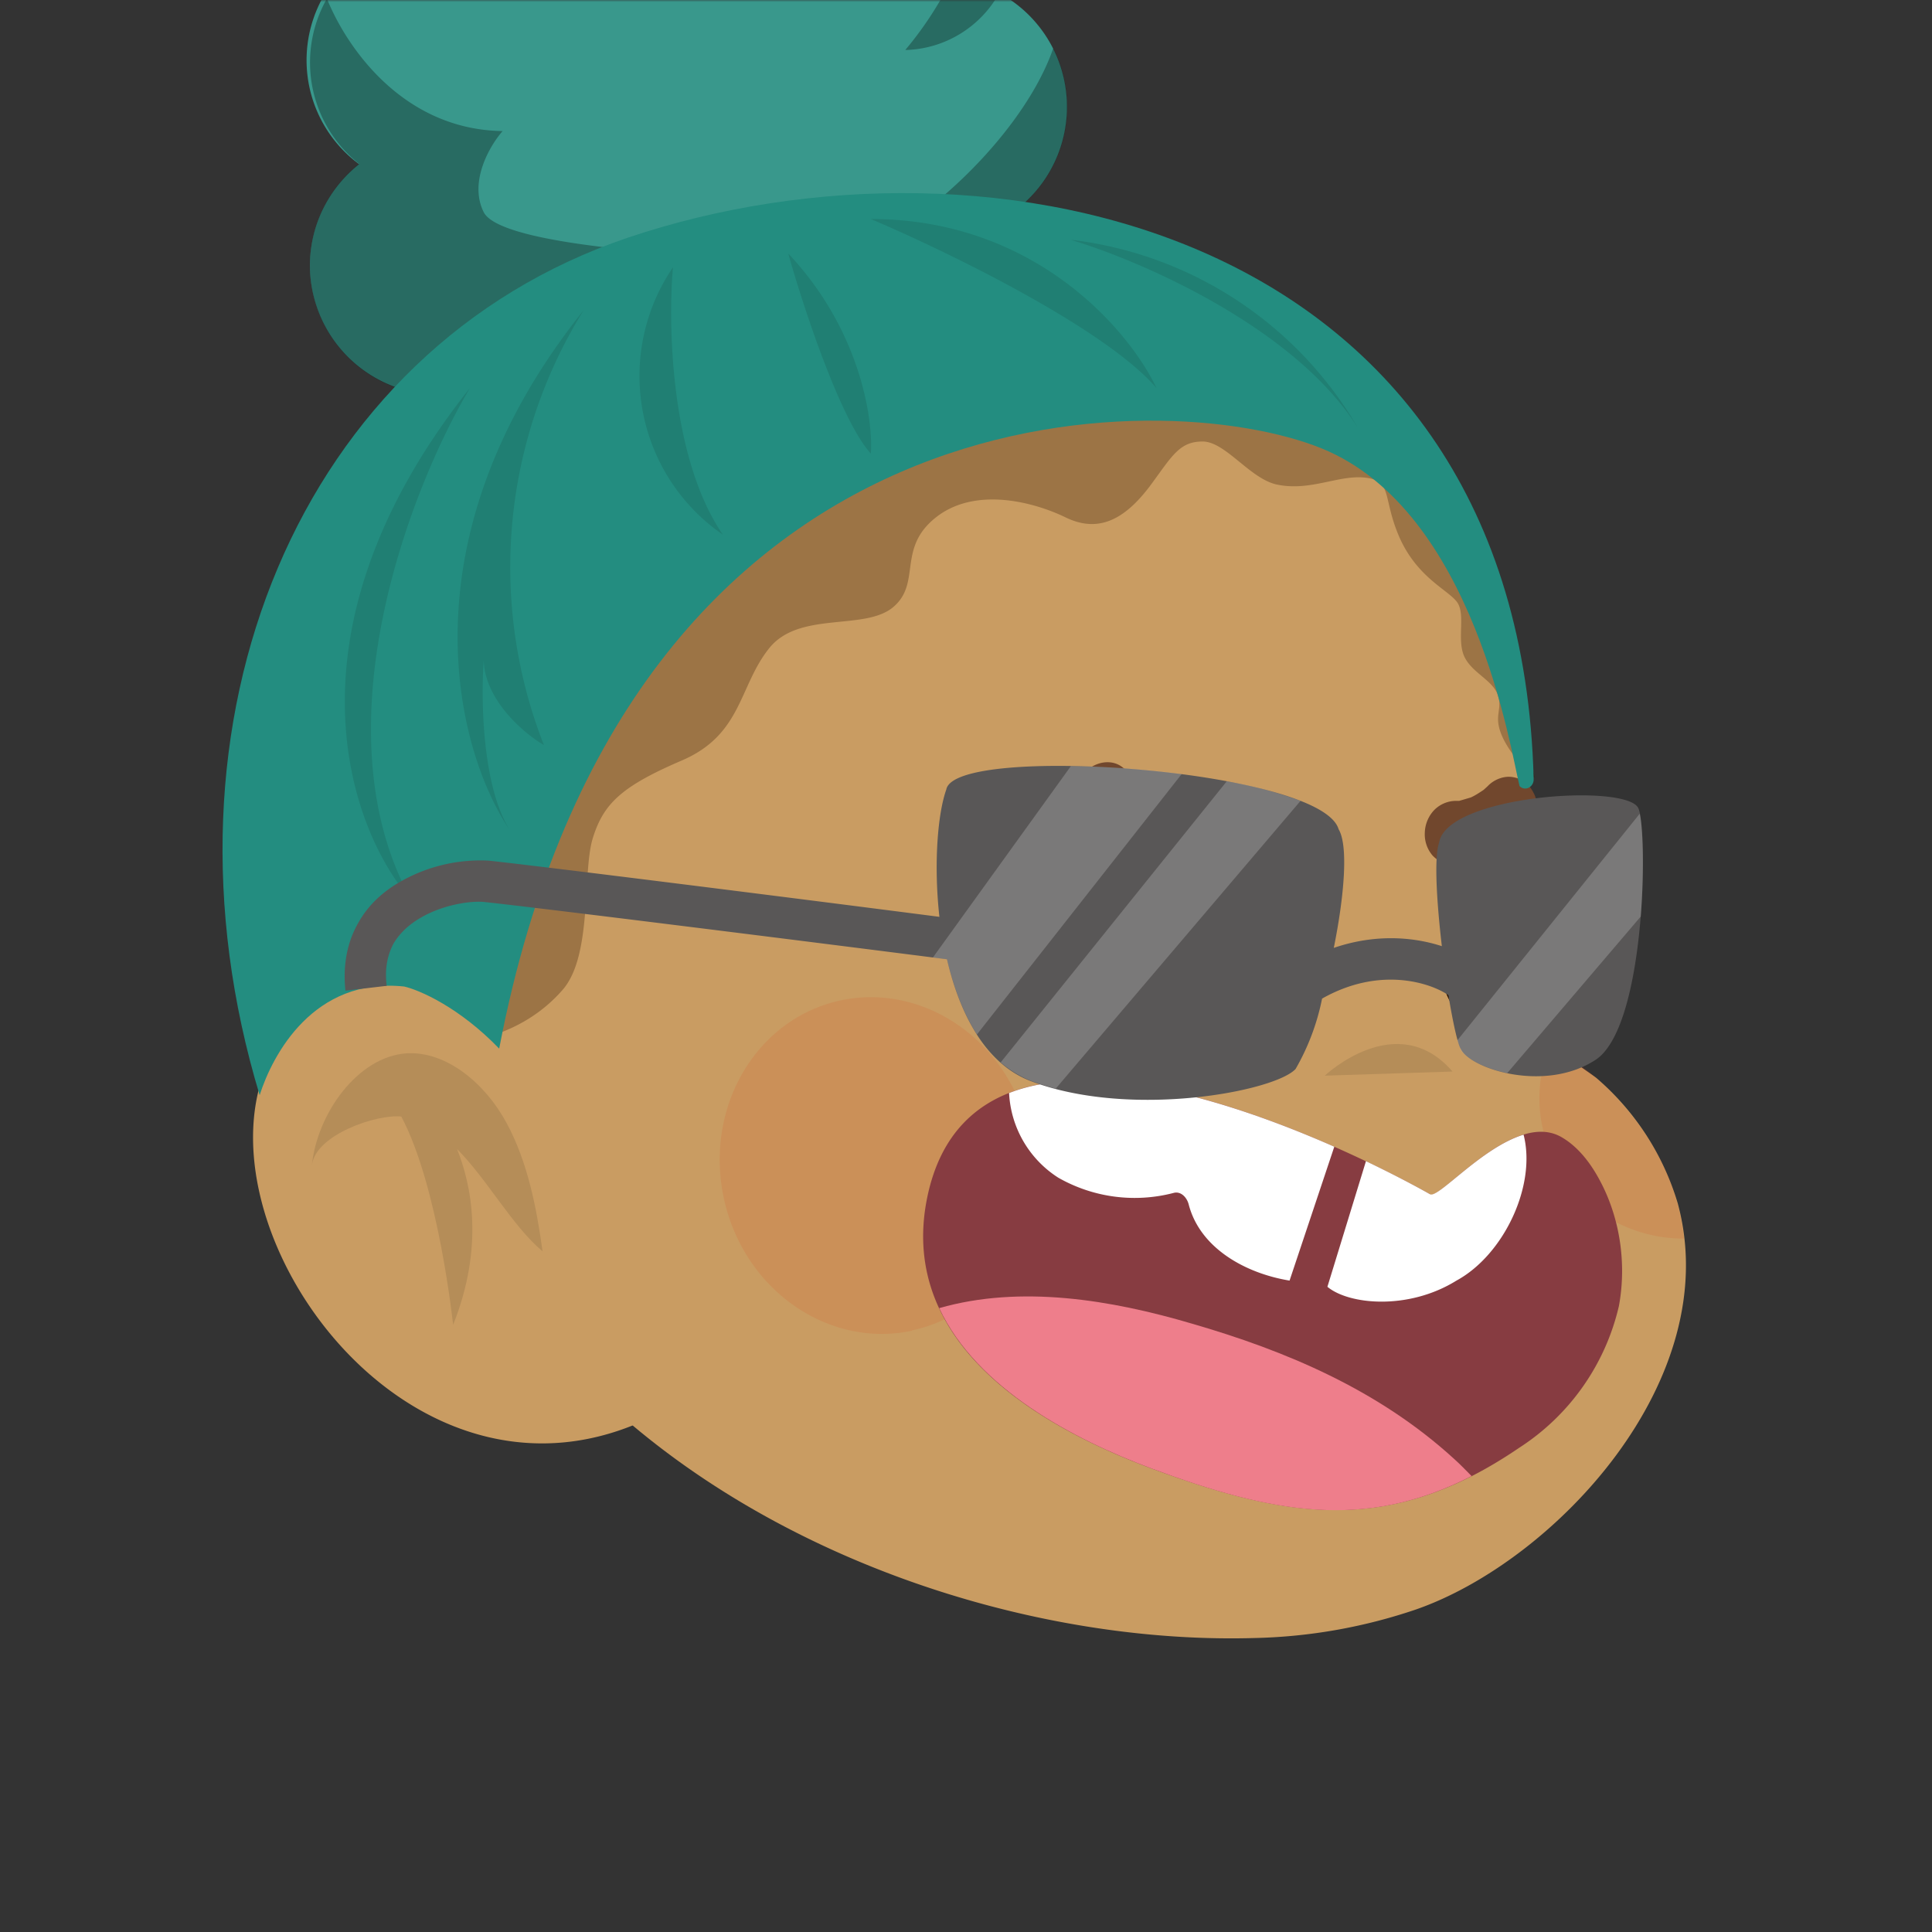 <svg xmlns="http://www.w3.org/2000/svg" viewBox="0 0 480 480" fill="none" shape-rendering="auto"><rect x="0" y="0" width="480" height="480" fill="#333333" stroke="none"/><mask id="viewboxMask"><rect width="480" height="480" rx="0" ry="0" x="0" y="0" fill="#fff" /></mask><g mask="url(#viewboxMask)"><g transform="matrix(.858 0 0 .854 52 47)"><path d="M264 38.6s131.4 20.6 121.4 208.1c0 .7 15.2 10.9 16.4 12a77.1 77.1 0 0 1 23.4 36.3c13.9 51.3-35.7 104.2-75.8 118.2a155 155 0 0 1-46.7 8.3c-103.1 3-239.7-62.7-246.7-191a202.7 202.7 0 0 1 15.1-83.9c0 .1 57.4-142.5 192.9-108Z" fill="#c99c62"/><path d="M388.7 248.7a57 57 0 0 0-3.2 10.5 40 40 0 0 0 8.5 30.4 42.3 42.3 0 0 0 33 15.7c-3.2-31.7-29-50.7-38.3-56.6ZM203.5 332c24.4-5.2 39.6-31 33.9-57.5-5.7-26.5-30.2-43.7-54.6-38.5-24.4 5.3-39.5 31-33.8 57.6 5.7 26.5 30.1 43.7 54.5 38.5Z" fill="#DC2400" style="mix-blend-mode:multiply" opacity=".1"/><path opacity=".1" d="M323 257.9s20.9-19.9 37-1.2Z" fill="#000"/><path d="M128.7 356.9C59.3 391.7-3.7 304.4 16.5 255.3c12.9-31.4 50.4-33.8 72.1-5.2a185 185 0 0 1 29.1 59.1" fill="#c99c62"/><path opacity=".1" d="M71.5 279c9 9 16.1 22.5 25 30-1.7-12.5-4.3-26-10.4-37.3-6.2-11.6-17.5-21-29-20.3-14.2 1-25.9 17.6-27.4 32.6 1-9 19-15 25.9-14.2 10.8 20.4 15 60.6 15 60.6 9-22.7 5.4-40.7 1-51.5Z" fill="#000"/></g><g transform="matrix(.855 0 0 .855 19 -17)"><path d="M393.3 367c3 1.7 24.1-24.8 38.2-16.7 4.7 2.7 8.3 7.3 11 12.3 6 11 8 24.4 5.7 36.8a67 67 0 0 1-29 41.2c-37.4 25.5-67 20.7-106.8 6-31.4-11.7-74-35.6-65.2-78.7 15.6-76 146.1-1 146.1-1Z" fill="#873C41"/><path d="M318.9 366.5a44.8 44.8 0 0 1-33.6-4.4 31 31 0 0 1-14.3-24.6c26.3-10.3 67.3 3.6 94.5 15.6l-13 38.9c-12.8-2.1-26-9.4-29.3-22.1-.5-2-2.2-3.9-4.3-3.4ZM420.5 349.6c3.8 14.7-5.7 34.9-19.5 42.4-14 8.7-31.3 7-37.5 1.8l11.2-36.5c11.3 5.4 18.6 9.6 18.6 9.6 2.3 1.4 15-13.6 27.2-17.3Z" fill="#fff"/><path d="M400.3 443.8c-22-20.1-48.9-31.4-76.2-39.3-23.4-6.9-49.7-11.3-73.4-4.5 11 23.5 39.2 38.2 61.7 46.6 34.8 12.9 61.8 18.2 93 2.2-1.7-1.7-3.3-3.4-5.1-5Z" fill="#EE7E8B"/></g><g transform="matrix(.855 0 0 .855 19 -17)"><path d="M397 294.3a80.4 80.4 0 0 0 16.9-8.1c3.1 3.5 5 9 5 14 0 8-3.6 16.6-12.8 15.6-7.7-.8-9.7-11-9.7-16 0-1.9.2-3.8.6-5.5ZM301.2 283.1c-2.8 3.8-4.6 9-4.6 15.4 0 12.5 6.1 19 15.4 21.5 13 2 19.1-7.6 19.1-19.5a26 26 0 0 0-.8-6.4 49 49 0 0 1-29-11Z" fill="#2A1200"/><path d="M332 270.3a43.9 43.9 0 0 1-38.3-12.6c-3.3-3.3-4.2-9.2-1-13 3-3.6 8.6-4.7 12-1.2l3.3 3c.3.3 1.3.8 1.6 1.2l.6.3a37.7 37.7 0 0 0 6 3c.5 0 1.2.3 1.7.5a34.8 34.8 0 0 0 6.3 1h2c1.5-.2 2.9-.3 4.3-.6 4.4-.8 9 3.5 9.3 8.3.2 5.2-3 9.3-7.7 10.1ZM421.7 261.4c-6 6-13.8 9.5-21.8 9.7a8.1 8.1 0 0 1-6-2.8 9.5 9.5 0 0 1-2.1-6.5 10 10 0 0 1 2.7-6.5 9 9 0 0 1 6.2-2.7h1.1l3.4-1c1.3-.6 2.5-1.4 3.7-2.2l1.2-1.1c1.6-1.7 4-2.7 6.1-2.7 2.1 0 4.6 1 6 2.8 1.4 1.8 2.4 4 2.2 6.5-.2 2.5-1 4.8-2.7 6.5Z" fill="#71472D"/></g><g transform="matrix(.855 0 0 .857 18 -15)"><path d="M119 .1v-.6a37.5 37.5 0 0 1 70.5-17.8 37.4 37.4 0 0 1 66 29.5 37.5 37.5 0 0 1 .6 74.5c-3.2 44.3-37.3 79.1-78.8 79.1a77 77 0 0 1-62.8-33.7A37.6 37.6 0 0 1 69 94.6c0-12 5.6-22.6 14.3-29.5A37.4 37.4 0 0 1 119 .1Z" fill="#238d80"/><path d="M119 .1v-.6a37.5 37.5 0 0 1 70.5-17.8 37.4 37.4 0 0 1 66 29.5 37.5 37.5 0 0 1 .6 74.5c-3.2 44.3-37.3 79.1-78.8 79.1a77 77 0 0 1-62.8-33.7A37.6 37.6 0 0 1 69 94.6c0-12 5.6-22.6 14.3-29.5A37.4 37.4 0 0 1 119 .1Z" fill="#fff" fill-opacity=".1"/><g fill="#000" fill-opacity=".3"><path d="M119.5.5c5 1 16.3 5.2 21.5 14-4.7-10-11-28.2-10.3-42.2a37.4 37.4 0 0 0-11.7 26l.5 2.2ZM73.9 17c5.6 14 22 38.1 51.1 38.5-3.7 4.2-9.9 14.7-5.5 23.5C125 90 194 92.5 216 93c20 .5 59-32.6 69-61.5a37.5 37.5 0 0 1-28.8 54.2c-.5 6.1-1.6 12-3.1 17.7-32.3 12.4-86.3 29-127 41a84 84 0 0 1-11.6-13.2A37.6 37.6 0 0 1 69 94.5c0-12 5.6-22.6 14.3-29.5A37.4 37.4 0 0 1 74 17Z"/><path d="M269.3 15.5A32.1 32.1 0 0 1 242 32a102.7 102.7 0 0 0 13.6-20.8c4.9.5 9.5 2 13.7 4.3ZM230-30.2c-16 3.6-31.2 17.6-37.5 25.2a44.8 44.8 0 0 0-2.4-14 37.4 37.4 0 0 1 40-11.2Z"/></g><path d="M313.4 158c6.2-8.4 8.3-12.5 15-12.5 6.7 0 13.8 10.9 21.7 12.5 9.8 2 18-3 25.8-2 7.8 1 4.7 6 9.8 17.5 5.2 11.5 14 15 16.6 18.5 2.6 3.5 0 10.5 2 15.5 2.1 5 8.3 7 9.9 11.5 1.5 4.5-1.6 6 1.5 12.5 2.5 5.2 7.2 9.8 9.3 11.5l-12.4-46a104.6 104.6 0 0 0-84.2-67C220.9 100 130 213 98 273.5l23 44.5c6-1.8 14.4-5.5 21.4-13.5 8.8-10 5.7-34 8.8-44 3.1-10 8.3-15 25.8-22.5 17.6-7.5 16.6-21.5 25.4-32.5 8.7-11 27.8-5 36.1-12s1-17 12.4-26 28.4-4.5 37.7 0c9.3 4.5 17 1 24.8-9.5Z" fill="#351700" style="mix-blend-mode:multiply" opacity=".3"/><path d="M161.4 86.4C65.7 118.7 21.5 226.5 54.4 335c3.7-11.7 15.7-34.3 42-31.5 4.4 1 16 6 27.6 18 37.4-195 193.5-192.5 239-174 44.4 18 55 88 57.5 97.9 1.6 1.6 4.2.3 4.1-2.1C420.4 83 266 51.2 161.4 86.4Z" fill="#238d80"/><g fill="#000" fill-opacity=".1"><path d="M232 81c21.3 9 67.8 31.4 83 49-7.7-16.3-35-49-83-49ZM208 91c4.3 15.3 15.2 48.4 24 58 .7-10.2-3.2-36-24-58ZM174.5 95c-1.5 16.7-.7 55.5 14.5 77.5A55.8 55.8 0 0 1 174.5 95ZM137 233.5a140.8 140.8 0 0 1 11.5-126C94.9 174.3 111.8 235.7 127 258c-8-12.8-8.3-38-7.5-49 .4 11.6 11.8 21.2 17.5 24.5Z"/><path d="M115.5 130c-17.2 28.8-44.6 98.9-17 148.5-17.8-20-39.4-77.7 17-148.5ZM290 87c20.2 6 65.1 25.3 83.5 54.5A111.7 111.7 0 0 0 290 87Z"/></g></g><g transform="matrix(.855 0 0 .857 14 -12)"><path d="M258.8 292.1c3.7 15.9 11.2 30.3 24.3 35.3 29 11 71 3 77-3.5a67 67 0 0 0 7.7-20.4c17-9.6 31.8-4.4 36.7-1 1.3 7.7 2.6 14 3.7 15.8 3 5.6 24.3 12.5 39 3 14.8-9.5 15.3-67 12.5-73-3.4-7.3-55.7-3.8-57.9 10-1.5 4.2-.7 17.2.8 30-8-2.6-19.1-3.7-31.4.5 3-14.8 4.3-29.6 1.4-34.4-5.1-17.4-111.6-24.9-114-11.5-2.5 7-3.7 21.6-2 36.9-43.5-5.6-115.2-14.6-131-16.3a47 47 0 0 0-25.8 6.2c-4.7 2.7-9.1 6.5-12.1 11.9-3.1 5.4-4.5 12-3.7 19.6l12-1.4c-.7-5.3.4-9.3 2-12.3 1.8-3 4.5-5.5 7.8-7.4 6.8-4 15-5 18.6-4.6 16 1.7 91.2 11.1 134.4 16.6Z" fill="#595757" style="mix-blend-mode:multiply"/><path opacity=".2" d="M327 238.4c-10.7-1.4-22-2.2-32.2-2.3l-40.1 55.5 4.1.5c1.9 8 4.7 15.5 8.7 21.8l59.5-75.5ZM361.6 246.2a122 122 0 0 0-21.5-5.7L274.4 322c2.6 2.2 5.5 4 8.7 5.3 2.4.9 4.8 1.6 7.3 2.3l71.2-83.5ZM460.4 279.7c1-13 .7-25.2-.3-29.8l-53 65.7 1 2.7c1.5 2.6 6.8 5.4 13.5 6.8l38.8-45.4Z" fill="#fff"/></g></g></svg>